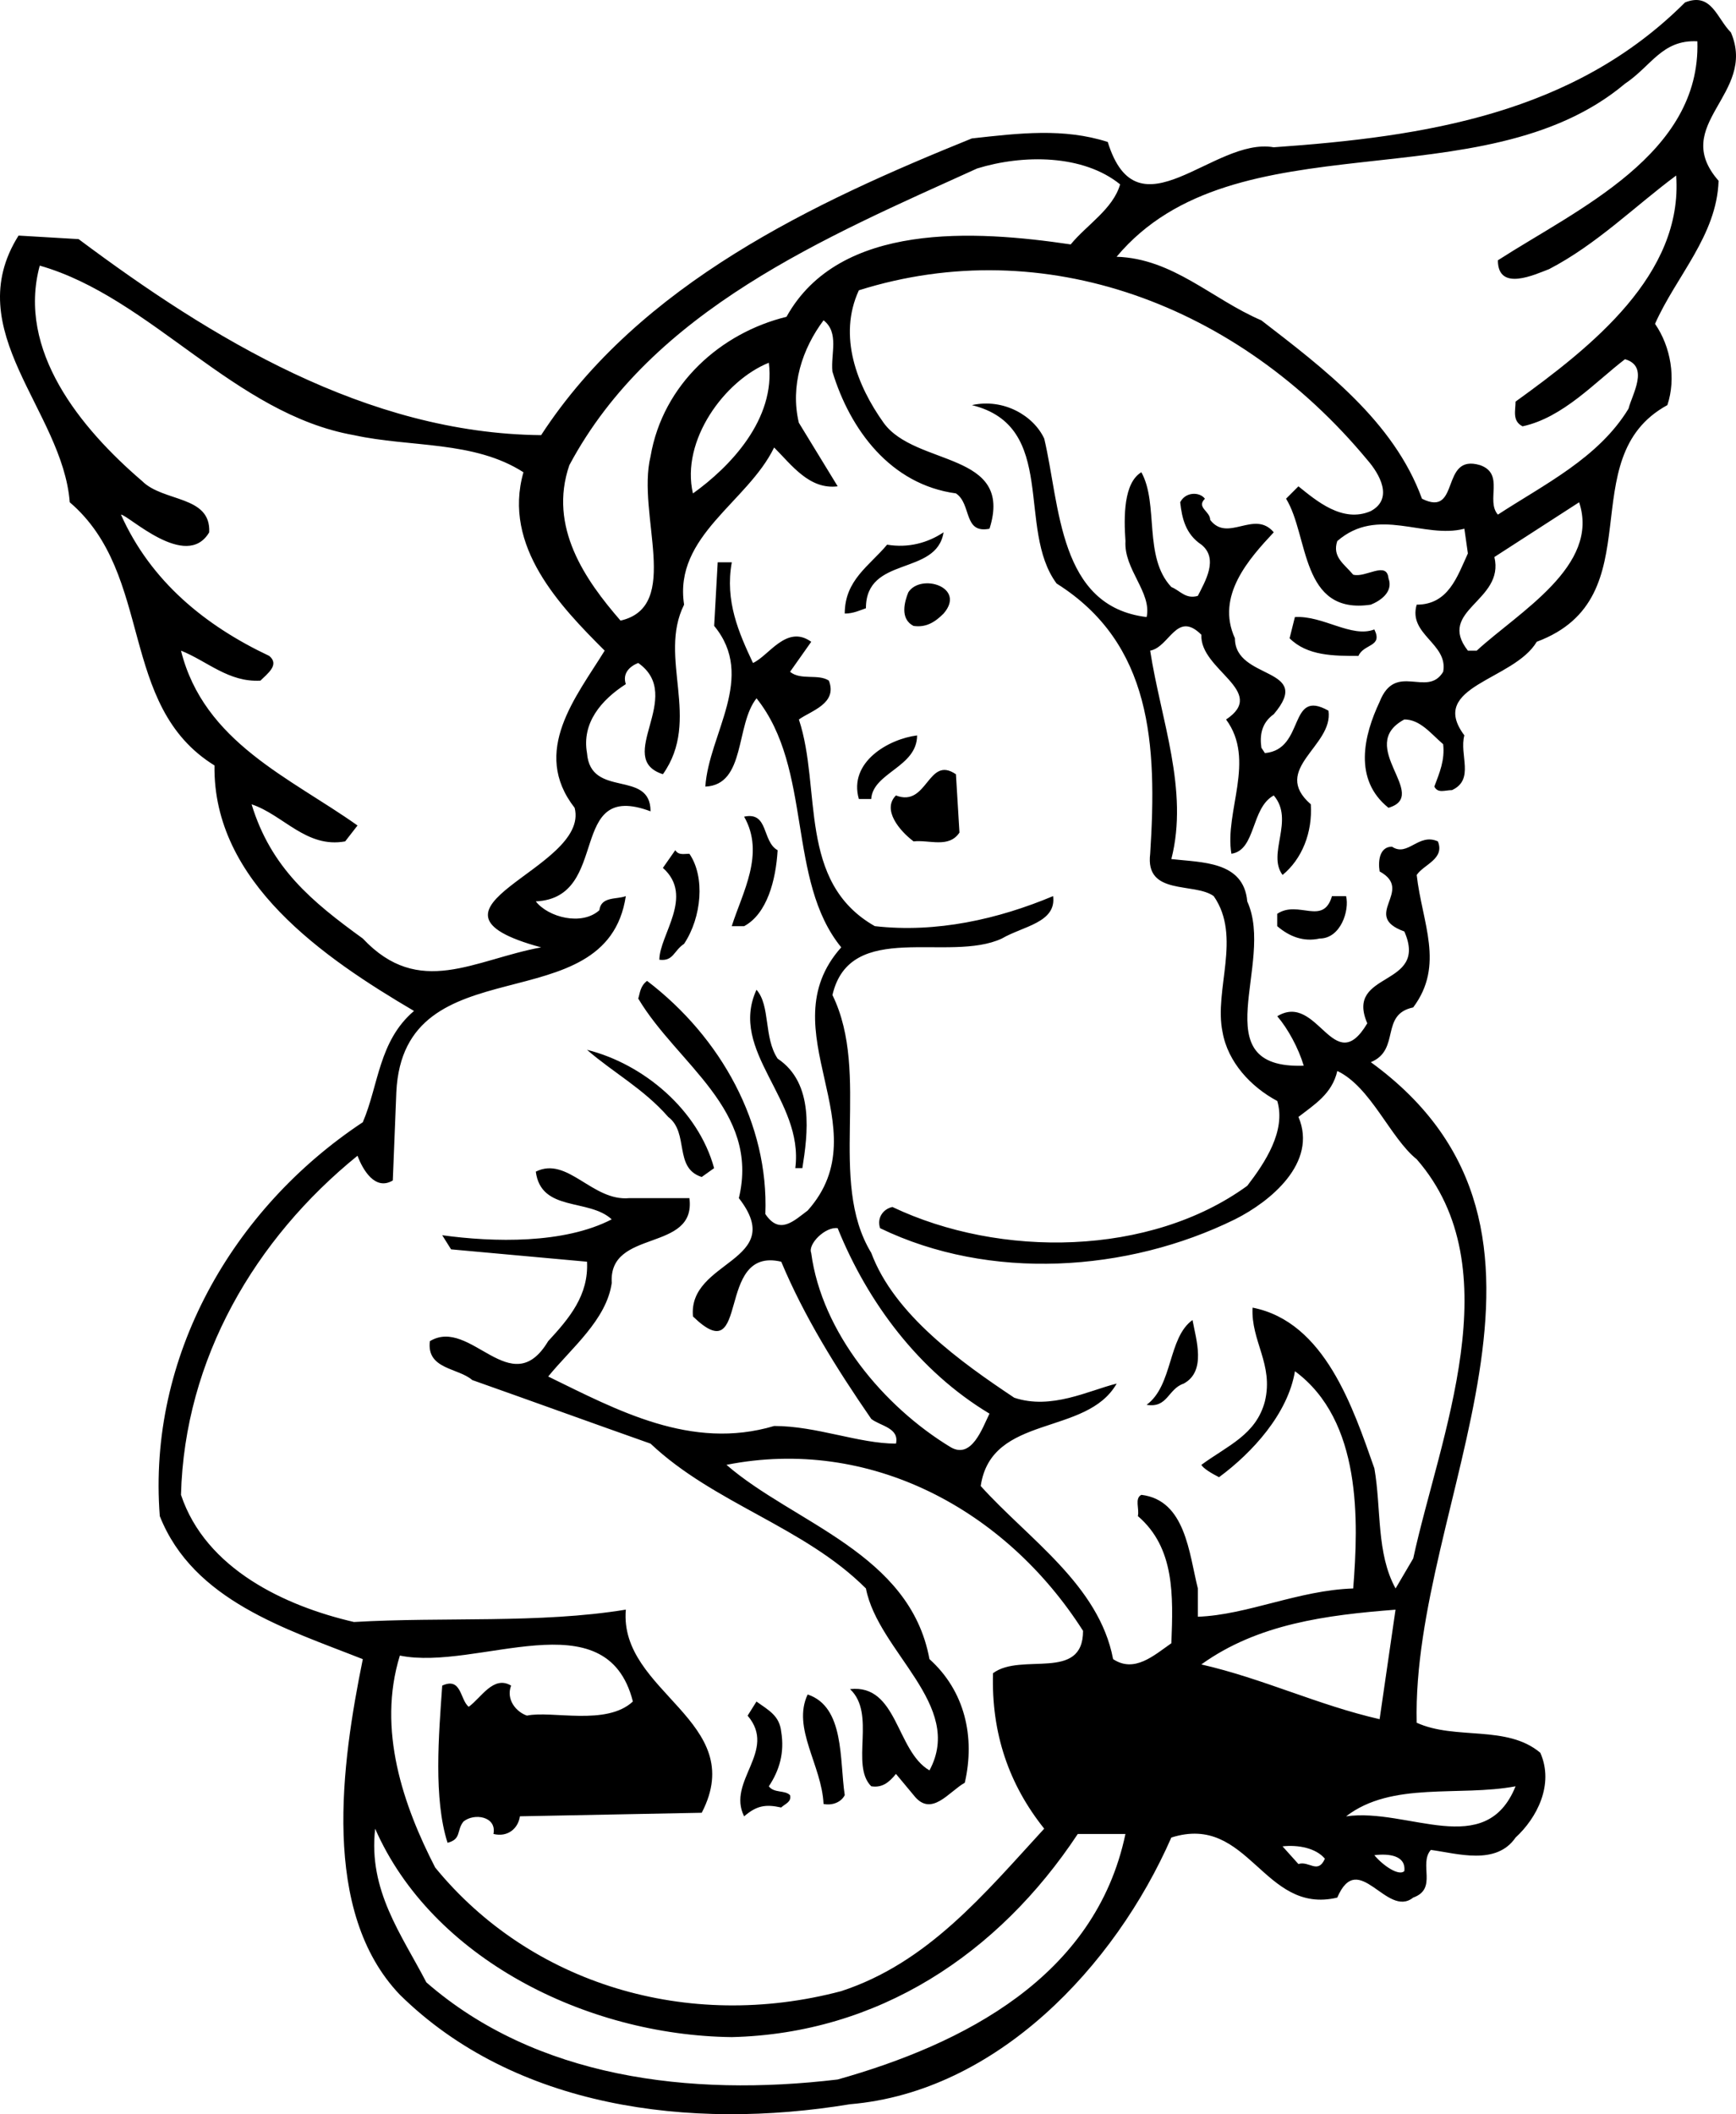 <?xml version="1.0" encoding="utf-8"?>
<!-- Generator: Adobe Illustrator 17.0.0, SVG Export Plug-In . SVG Version: 6.00 Build 0)  -->
<!DOCTYPE svg PUBLIC "-//W3C//DTD SVG 1.1//EN" "http://www.w3.org/Graphics/SVG/1.1/DTD/svg11.dtd">
<svg version="1.1" id="Layer_1" xmlns="http://www.w3.org/2000/svg" xmlns:xlink="http://www.w3.org/1999/xlink" x="0px" y="0px"
	 width="177.44px" height="216px" viewBox="0 0 177.44 216" enable-background="new 0 0 177.44 216" xml:space="preserve">
<path d="M176.922,3.318c-1.444-1.445-1.985-4.152-4.693-3.069c-11.368,11.368-26.524,13.714-42.042,14.798
	c-6.135-1.083-13.893,9.383-16.962-0.543c-4.511-1.442-9.022-0.902-13.891-0.361c-16.06,6.496-33.924,14.798-44.026,30.315
	C37.442,44.279,21.565,34.535,8.033,24.43l-6.137-0.361c-6.133,9.744,4.511,17.864,5.233,27.247
	c8.663,7.4,4.874,20.753,14.795,26.888c-0.18,11.908,11.188,19.669,20.392,25.082c-3.609,3.069-3.609,7.579-5.233,11.368
	c-13.353,8.842-22.014,23.998-20.751,40.241c3.43,8.661,12.992,11.547,20.751,14.616c-2.167,10.646-4.331,25.804,3.789,34.285
	c11.729,11.547,29.59,13.894,46.012,11.186c14.977-1.263,27.065-14.073,32.839-27.246c7.94-2.526,9.383,7.94,16.962,6.135
	c2.165-5.051,5.052,2.164,7.759,0c2.526-0.902,0.541-3.427,1.804-4.872c2.708,0.361,6.678,1.624,8.663-1.263
	c2.164-1.985,3.968-5.413,2.526-8.663c-3.43-2.887-8.663-1.263-12.633-3.066c-0.54-22.556,19.129-50.164-4.69-67.488
	c3.069-1.263,0.902-4.872,4.331-5.594c3.248-4.331,0.902-8.661,0.359-13.532c0.722-1.083,2.889-1.624,2.167-3.43
	c-1.985-0.902-3.066,1.624-4.693,0.541c-1.263,0-1.442,1.445-1.263,2.528c3.612,1.985-1.985,4.511,2.526,6.135
	c2.528,5.773-6.132,3.97-3.788,9.383c-3.427,5.773-5.051-3.248-9.201-0.723c1.084,1.263,2.165,3.248,2.705,5.054
	c-10.464,0.361-2.885-10.466-5.773-16.783c-0.359-4.149-4.69-3.97-7.759-4.329c1.804-7.039-1.081-14.257-2.164-21.294
	c1.985-0.361,2.705-4.15,5.233-1.624c-0.179,3.609,6.857,5.773,2.526,8.66c3.069,4.152-0.179,9.385,0.543,13.714
	c2.526-0.361,1.983-4.69,4.329-5.955c2.165,2.528-0.722,5.955,0.902,8.122c1.985-1.624,3.069-4.331,2.887-7.218
	c-4.149-3.609,2.346-5.955,1.804-9.564c-4.147-2.346-2.344,3.97-6.496,4.331l-0.359-0.543c-0.182-1.263,0-2.526,1.263-3.428
	c4.15-4.872-3.97-3.43-3.97-7.759c-1.985-4.332,1.444-8.12,3.97-10.827c-1.985-2.346-4.692,1.083-6.496-1.263
	c0-0.902-1.445-1.263-0.541-2.167c-0.54-0.72-1.985-0.72-2.526,0.361c0.18,1.624,0.541,3.248,2.165,4.331
	c1.804,1.445,0.361,3.789-0.361,5.233c-1.263,0.361-1.804-0.54-2.708-0.902c-2.887-3.068-1.263-8.481-3.066-11.729
	c-1.804,1.081-1.804,4.511-1.624,7.036c-0.179,2.887,2.705,5.233,2.164,7.759c-9.021-1.081-8.84-11.368-10.466-18.225
	c-1.081-2.344-4.147-4.15-7.395-3.427c8.84,2.165,4.511,12.631,8.658,18.225c9.744,6.135,10.284,16.422,9.565,27.608
	c-0.543,4.332,4.511,2.887,6.496,4.332c2.887,4.149,0,9.565,0.902,13.893c0.54,3.068,2.887,5.594,5.594,7.039
	c0.902,3.066-1.265,6.314-3.068,8.661c-9.923,7.218-25.262,7.398-36.268,2.167c-0.902,0.179-1.622,1.081-1.263,2.164
	c11.188,5.412,25.261,4.511,36.268-0.902c3.609-1.806,8.481-5.776,6.496-10.466c1.624-1.263,3.43-2.346,3.97-4.693
	c3.427,1.624,5.413,6.857,8.118,9.021c9.744,11.189,2.349,28.332-0.359,40.781l-1.803,3.068c-1.985-3.609-1.444-8.12-2.167-12.27
	c-2.165-6.137-5.052-14.977-12.451-16.422c-0.179,3.427,2.167,5.774,1.263,9.565c-0.899,3.427-3.788,4.511-6.494,6.496
	c0.179,0.361,1.084,0.902,1.804,1.263c3.427-2.526,7.039-6.496,7.759-10.827c6.857,5.054,6.496,15.338,5.955,22.195
	c-5.594,0.179-10.827,2.707-15.879,2.887v-2.887c-0.904-3.609-1.263-9.021-5.773-9.565c-0.723,0.361-0.182,1.445-0.361,2.167
	c3.789,3.248,3.609,8.12,3.427,12.992c-1.803,1.263-3.789,3.066-5.956,1.624c-1.442-7.579-8.658-12.272-13.532-17.685
	c1.083-7.398,10.828-5.051,13.896-10.466c-2.889,0.722-6.678,2.708-10.467,1.445c-5.415-3.609-12.269-8.481-14.616-14.798
	c-4.511-7.398,0-18.225-3.968-26.345c1.803-7.759,11.906-3.248,17.321-5.774c2.164-1.263,5.592-1.624,5.233-4.331
	c-5.594,2.346-11.911,3.788-18.225,3.068c-7.94-4.513-5.415-14.075-7.759-21.114c1.263-0.902,3.97-1.624,3.066-3.97
	c-1.081-0.72-2.884,0-3.968-0.902l2.165-3.066c-2.526-1.805-4.329,1.442-5.955,2.165c-1.442-3.069-2.885-6.317-2.165-10.284h-1.442
	l-0.361,6.496c4.331,5.233-0.543,11.007-0.902,16.419c4.148-0.179,3.066-6.314,5.233-9.021c5.774,7.218,3.066,18.586,8.658,25.443
	c-7.577,8.481,4.152,18.405-3.427,26.885c-1.442,1.083-2.886,2.528-4.331,0.361c0.363-9.201-4.511-18.043-12.088-23.819
	c-0.722,0.543-0.722,1.263-0.902,1.806c3.968,6.675,12.449,11.368,10.284,20.389c5.054,6.496-5.233,6.316-4.69,12.09
	c5.953,5.776,2.164-7.218,9.021-5.594c2.344,5.594,5.592,10.827,9.201,16.06c0.902,0.722,2.887,0.901,2.528,2.526
	c-3.791,0-8.122-1.803-12.451-1.803c-8.481,2.526-16.058-1.624-23.097-5.054c2.346-2.887,5.956-5.774,6.496-9.562
	c-0.361-5.594,8.66-3.069,7.938-8.663H64.33c-3.791,0.361-6.317-4.329-9.565-2.705c0.543,4.15,5.413,2.705,7.759,4.872
	c-4.872,2.526-12.09,2.344-17.323,1.624l0.904,1.442l13.894,1.263c0.179,3.43-1.806,5.776-3.971,8.12
	c-3.789,6.317-7.938-2.526-12.09,0c-0.359,2.889,2.889,2.707,4.331,3.97c6.135,2.167,12.09,4.332,18.225,6.496
	c6.496,6.137,15.697,8.481,22.014,14.797c1.263,6.496,10.105,11.909,6.494,18.586c-3.425-1.985-3.248-8.842-8.118-8.302
	c2.708,2.528,0,7.761,2.165,9.925c1.084,0.179,1.806-0.361,2.528-1.263l1.803,2.165c1.803,2.346,3.607-0.361,5.233-1.263
	c1.081-4.693,0-9.383-3.612-12.631c-1.983-10.828-13.891-13.896-20.748-19.849c14.616-2.887,28.507,4.511,36.448,16.962
	c0,5.233-6.314,2.165-9.204,4.329c-0.179,6.137,1.626,11.37,5.233,15.881c-6.132,6.675-11.908,13.714-20.751,16.601
	c-15.697,4.149-31.755-0.723-41.499-12.631c-3.248-6.316-5.953-14.075-3.609-21.654c7.94,1.624,21.112-5.955,23.817,4.692
	c-2.705,2.526-8.299,0.902-10.825,1.442c-1.083-0.361-2.167-1.624-1.624-3.066c-1.805-1.083-3.068,1.263-4.331,2.165
	c-0.902-0.722-0.722-3.069-2.707-2.165c-0.359,5.052-0.899,11.547,0.543,16.058c1.442-0.361,0.902-1.263,1.624-2.165
	c1.081-0.902,3.43-0.54,3.066,1.263c1.445,0.361,2.526-0.54,2.708-1.803l18.583-0.361c4.874-9.385-8.479-12.272-7.759-20.753
	c-8.84,1.444-18.584,0.722-27.787,1.263c-7.036-1.624-15.154-5.413-17.68-12.992c0.359-13.893,7.577-26.163,18.043-34.644
	c0.541,1.442,1.803,3.609,3.607,2.526l0.361-9.021c0.722-15.338,21.473-6.857,23.456-20.031c-0.9,0.361-2.526,0-2.705,1.444
	c-1.806,1.624-5.233,0.72-6.496-0.904c7.759-0.361,3.069-12.451,11.729-9.201c0-4.331-6.134-1.265-6.496-5.956
	c-0.543-3.068,1.442-5.415,3.968-7.039c-0.359-1.081,0.363-1.803,1.265-2.164c4.872,3.43-2.528,9.744,2.526,11.368
	c3.968-5.594-0.543-11.908,2.165-17.323c-1.081-7.036,6.496-10.466,9.203-16.058c1.804,1.803,3.607,4.329,6.496,3.968l-3.97-6.496
	c-0.902-3.789,0.361-7.577,2.526-10.466c1.624,1.265,0.722,3.43,0.904,5.233c1.803,5.955,5.953,11.549,12.628,12.451
	c1.626,1.083,0.722,4.15,3.43,3.609c2.525-7.94-7.579-6.316-10.827-10.827c-2.705-3.789-4.69-8.842-2.526-13.532
	c18.945-5.955,38.794,1.442,51.965,17.323c1.263,1.442,2.707,3.968,0.361,5.233c-2.887,1.263-5.594-1.083-7.398-2.528l-1.263,1.263
	c2.344,3.791,1.445,11.911,8.66,10.827c0.902-0.361,2.346-1.263,1.806-2.705c-0.182-1.806-2.346,0-3.609-0.361
	c-0.902-1.083-2.165-1.806-1.624-3.43c4.15-3.609,8.84-0.179,12.992-1.263l0.359,2.526c-1.081,2.346-1.985,5.233-5.233,5.233
	c-0.899,3.068,3.248,3.97,2.707,6.857c-1.622,2.708-4.87-1.081-6.496,3.069c-1.621,3.427-2.705,7.938,0.904,10.827
	c4.329-1.265-3.43-6.316,1.621-9.024c1.627,0,2.708,1.445,3.97,2.528c0.182,1.624-0.359,2.887-0.902,4.329
	c0.361,0.722,1.084,0.361,1.806,0.361c2.344-1.083,0.722-3.609,1.263-5.594c-3.788-5.051,5.051-5.594,7.398-9.562
	c12.09-4.513,3.427-18.768,13.353-24.18c0.899-2.707,0.359-5.955-1.263-8.302c2.162-4.872,6.314-9.022,6.496-14.616
	C170.606,12.701,179.627,9.633,176.922,3.318z M132.714,190.442l-1.624-1.806c1.624-0.179,3.427,0.182,4.331,1.263
	C134.699,191.523,133.795,190.081,132.714,190.442z M140.473,189.538c1.445-0.179,3.248,0,3.066,1.624
	C142.998,191.705,141.377,190.621,140.473,189.538z M154.909,182.501c-3.069,7.579-11.007,2.165-17.323,3.069
	C142.276,181.961,149.135,183.585,154.909,182.501z M142.639,164.456l-1.626,11.188c-6.314-1.445-11.908-4.15-18.223-5.594
	C128.564,165.9,135.601,164.999,142.639,164.456z M97.168,147.855c-6.857-4.15-13.174-11.729-14.255-19.849
	c-0.361-0.902,1.444-2.707,2.707-2.526c3.066,7.579,8.299,14.616,15.518,18.947C100.416,145.87,99.335,149.118,97.168,147.855z
	 M38.346,186.833c5.774,13.171,21.473,21.112,36.448,21.291c14.977-0.361,27.247-8.481,35.366-20.751h4.872
	c-3.068,14.616-16.601,21.473-29.411,25.082c-15.159,1.806-30.856-0.179-42.042-9.923C41.053,197.658,37.624,193.147,38.346,186.833
	z M58.735,82.534c1.624,6.314-18.046,10.284-3.427,14.255c-6.859,1.263-12.451,5.233-18.225-0.902
	c-5.233-3.791-9.383-7.218-11.368-13.714c3.248,1.081,5.595,4.511,9.565,3.789l1.263-1.624c-6.859-4.872-15.699-8.481-18.043-17.864
	c2.705,1.084,4.87,3.248,8.118,3.066c0.722-0.72,1.985-1.624,0.904-2.526c-6.496-3.066-12.09-7.579-15.159-14.436
	c0.722,0,6.678,5.776,9.021,1.806c0.182-3.789-4.69-3.068-6.855-5.233C8.212,43.738,1.717,35.798,4.063,27.138
	c11.368,3.248,19.847,15.156,32.116,17.321c5.773,1.265,12.27,0.543,17.323,3.791c-2.165,7.579,3.791,13.714,8.302,18.225
	C58.915,71.167,54.225,76.758,58.735,82.534z M70.826,50.414c-1.263-5.412,3.248-11.547,7.759-13.353
	C79.304,42.834,74.614,47.706,70.826,50.414z M109.438,24.971c-9.744-1.442-23.638-2.346-29.05,7.397
	c-6.678,1.627-12.631,6.857-13.894,14.257c-1.442,5.953,3.248,15.338-3.068,16.78c-3.607-4.15-7.398-9.562-5.233-15.878
	c8.481-15.879,26.165-23.279,41.683-30.315c4.69-1.445,10.825-1.445,14.613,1.624C113.766,21.362,111.062,22.985,109.438,24.971z
	 M150.939,66.474h-0.904c-3.248-4.15,3.791-5.054,2.708-9.564l8.663-5.594C163.567,57.811,155.268,62.504,150.939,66.474z
	 M158.336,27.496c4.872-2.526,8.842-6.496,12.989-9.562c0.723,10.105-8.658,17.503-16.417,23.097c0,0.902-0.364,1.985,0.72,2.526
	c4.15-0.902,7.398-4.511,10.466-6.857c2.526,0.722,0.72,3.609,0.361,5.053c-3.069,5.051-8.663,7.759-13.353,10.825
	c-1.263-1.442,0.723-4.15-1.806-5.051c-4.147-1.263-1.983,5.412-5.953,3.427c-2.887-7.938-10.105-13.353-16.419-18.225
	c-5.051-2.164-9.022-6.314-14.795-6.496c12.088-14.434,37.349-5.413,51.965-17.682c2.705-1.806,3.789-4.513,7.398-4.331
	c0.361,11.547-12.27,17.142-20.39,22.374C153.103,29.843,156.894,28.039,158.336,27.496z M90.672,55.647
	c-1.803,2.164-4.329,3.609-4.329,7.039c0.899,0,1.622-0.361,2.164-0.543c0-5.412,7.216-3.248,7.938-7.759
	C94.822,55.467,92.839,56.008,90.672,55.647z M92.839,60.519c-0.363,0.902-0.904,2.707,0.541,3.43
	c1.263,0.179,2.164-0.361,3.066-1.263C98.792,59.978,94.102,58.534,92.839,60.519z M140.473,64.309
	c-2.344,0.902-5.233-1.444-8.12-1.265l-0.541,2.167c1.806,1.803,4.511,1.803,7.036,1.803
	C139.392,65.752,141.377,66.113,140.473,64.309z M89.048,81.631c0.179-2.705,4.69-3.248,4.69-6.496
	c-2.885,0.361-7.036,2.707-5.953,6.496H89.048z M93.379,85.962c1.622-0.179,3.607,0.722,4.69-0.902l-0.361-5.955
	c-2.887-1.985-2.887,3.43-6.133,2.164C90.132,82.714,91.935,84.878,93.379,85.962z M76.058,94.625
	c2.344-1.265,3.246-4.693,3.425-7.761c-1.622-0.902-0.9-3.968-3.425-3.428c2.162,3.789-0.181,7.759-1.265,11.189H76.058z
	 M69.921,96.428c1.803-2.708,2.167-6.857,0.54-9.203c-0.54,0-1.081,0.182-1.442-0.361l-1.263,1.806
	c3.248,2.887-0.361,6.857-0.361,9.383C68.84,98.232,68.84,97.15,69.921,96.428z M130.549,93.359v1.265
	c1.263,1.081,2.705,1.624,4.332,1.263c2.162,0,3.066-2.887,2.705-4.331h-1.442C135.239,94.625,132.714,91.917,130.549,93.359z
	 M82.012,119.345c0.54-3.43,1.263-8.663-2.528-11.188c-1.442-2.165-0.72-5.413-2.162-7.036c-2.889,6.314,4.87,11.186,3.968,18.225
	L82.012,119.345L82.012,119.345z M68.3,114.113c2.162,1.624,0.54,5.233,3.425,6.135l1.265-0.902
	c-1.624-5.955-7.218-10.648-12.992-12.09C62.703,109.602,65.772,111.225,68.3,114.113z M120.985,141.359
	c2.346-1.263,1.263-4.511,0.904-6.496c-2.526,1.806-1.985,6.678-4.693,8.663C119.363,143.885,119.363,141.902,120.985,141.359z
	 M86.343,183.403c-0.543-3.609,0-9.022-3.791-10.284c-1.624,3.427,1.442,7.218,1.624,11.186
	C85.08,184.487,85.979,184.125,86.343,183.403z M76.058,185.57c1.263-1.083,2.162-1.265,3.789-0.904
	c0.359-0.361,1.081-0.541,0.902-1.263c-0.543-0.541-1.624-0.179-2.165-0.902c1.081-1.624,1.622-3.43,1.263-5.594
	c-0.181-1.624-1.263-2.164-2.526-3.066l-0.904,1.442C79.484,178.892,74.253,181.961,76.058,185.57z"/>
</svg>

